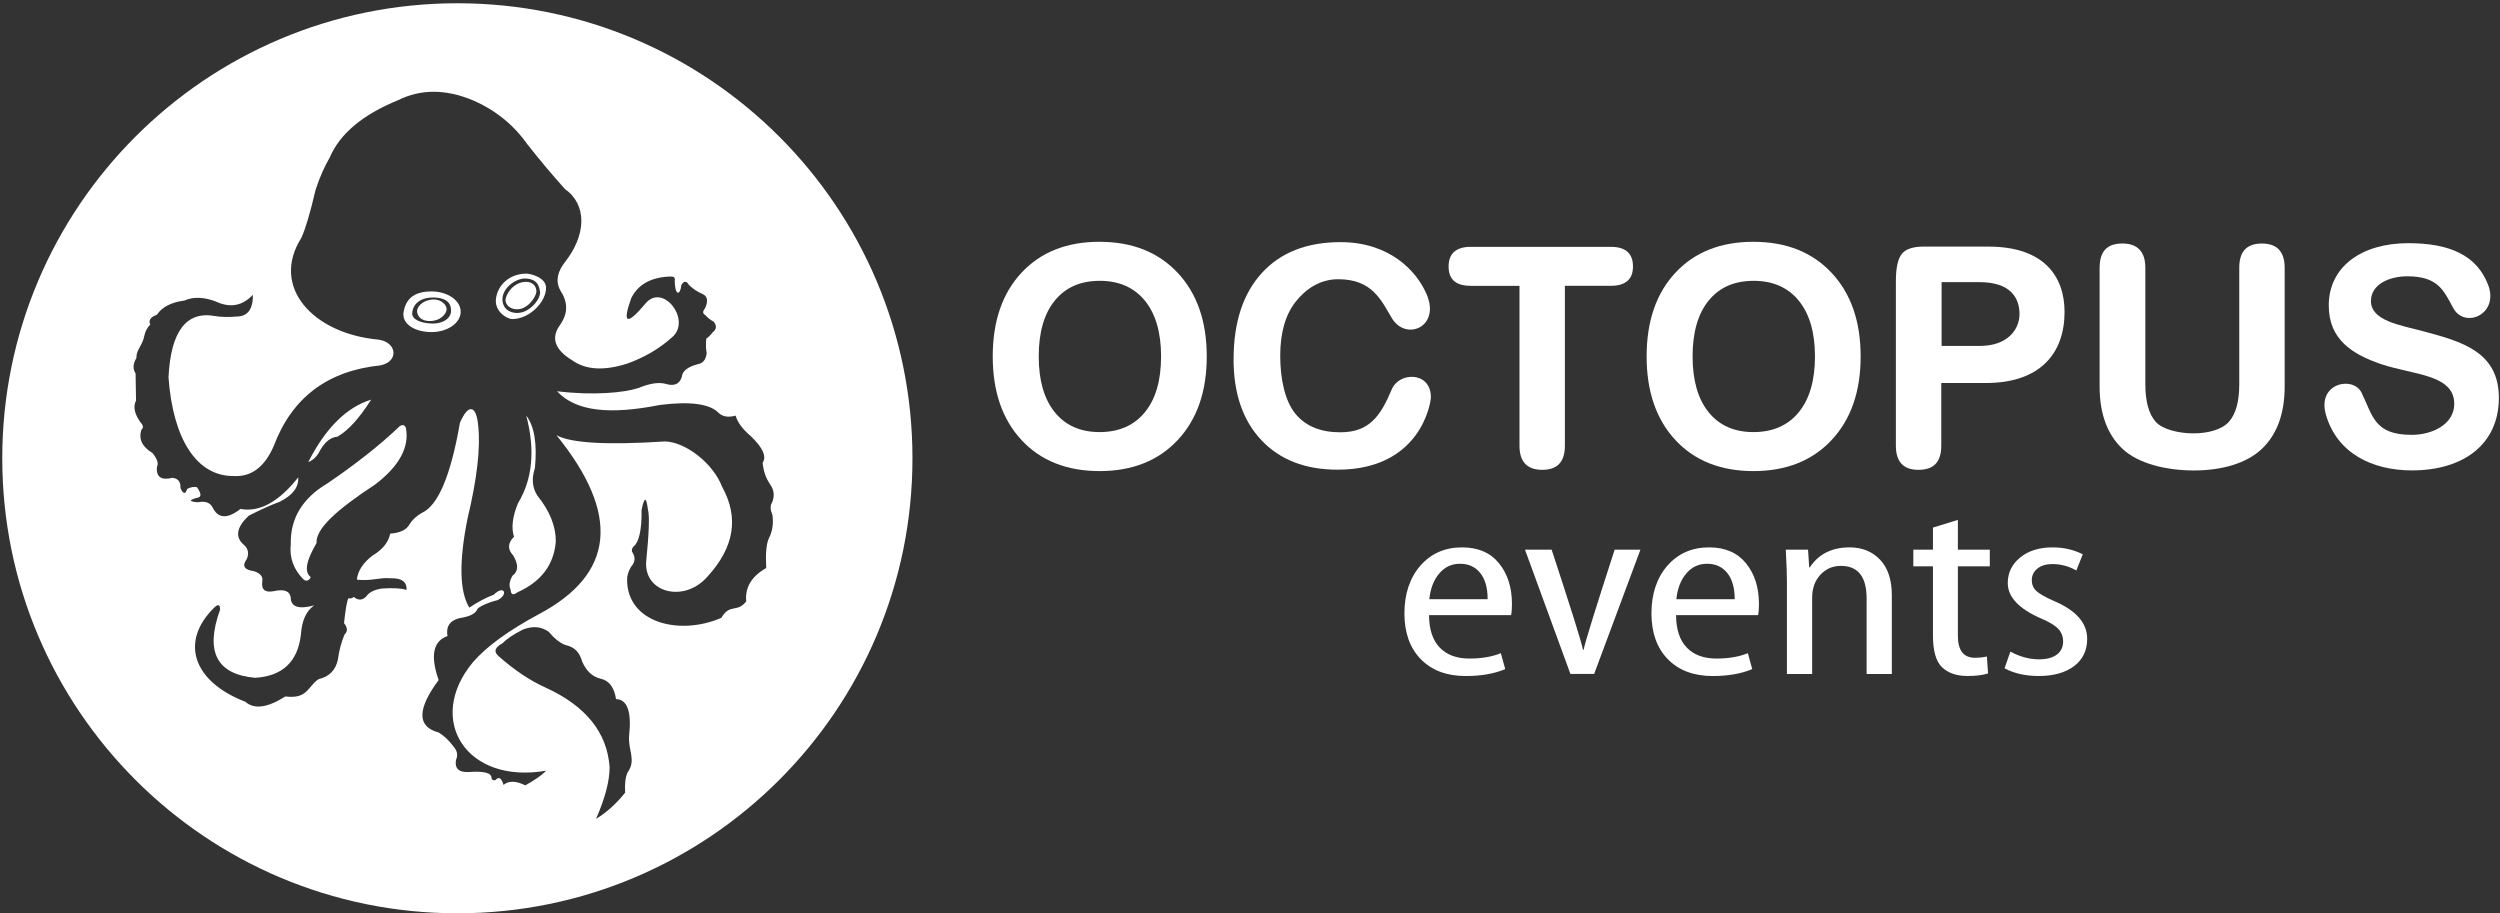 <svg xmlns="http://www.w3.org/2000/svg" width="728" height="266" viewBox="0 0 728 266" fill="none"><rect x="0" y="0" width="728" height="266" fill="#333333" stroke="none"/><g clip-path="url(#clip0_90_271)"><path d="M133.183 0.95C59.995 0.95 0.66 60.273 0.66 133.446C0.66 206.619 59.995 265.95 133.183 265.95C206.372 265.95 265.707 206.627 265.707 133.446C265.707 60.264 206.38 0.95 133.183 0.95ZM182.752 224.929C182.12 226.306 181.886 228.272 182.042 230.819C179.453 234.067 176.622 236.614 173.566 238.458C176.232 232.361 177.548 227.32 177.514 223.318C176.769 213.288 170.604 205.614 159.002 200.287C154.405 198.234 149.816 195.168 145.218 191.097C143.677 189.789 144.067 188.516 146.387 187.277C147.617 186.004 149.582 184.688 152.275 183.328C155.115 182.219 157.617 182.436 159.782 183.977C161.583 186.082 163.245 187.381 164.769 187.858C167.236 188.386 168.812 189.962 169.496 192.578C170.708 195.385 172.501 197.065 174.864 197.628C177.341 198.148 178.856 200.131 179.393 203.578C182.665 203.674 183.938 207.19 183.211 214.128C182.795 218.494 185.375 221.248 182.761 224.929H182.752ZM224.944 150.015C225.273 152.536 224.926 154.779 223.905 156.745C223.16 158.287 222.9 161.18 223.125 165.416C218.874 167.798 216.926 171.028 217.298 175.125C214.623 178.564 212.554 175.619 210.051 179.915C197.843 185.216 182.778 181.344 182.613 169.045C182.553 167.754 182.942 166.42 183.774 165.035C185.02 163.657 185.107 162.194 184.033 160.634C183.912 160.063 184.085 159.543 184.553 159.084C186.051 157.906 186.934 154.173 186.821 148.534C187.592 144.602 188.215 144.559 188.674 148.387C189.176 150.067 189.012 155.1 188.172 163.484C187.453 172.622 199.263 175.697 206.034 167.884C213.792 159.396 215.264 150.769 210.277 141.744C207.662 134.918 199.731 128.769 193.713 128.543C176.821 129.652 166.258 129.046 162.041 126.733C180.743 149.79 179.02 167.165 156.864 178.876C148.032 183.631 141.651 188.291 137.712 192.847C123.867 209.477 135.703 228.498 159.063 224.418C157.807 225.717 155.781 227.138 152.976 228.688C150.232 227.346 148.119 227.302 146.63 228.558C146.024 226.523 145.244 226.055 144.301 227.138C143.686 227.328 143.296 227.164 143.132 226.618C143.236 225.094 141.036 224.487 136.534 224.808C133.625 224.972 132.378 223.803 132.776 221.317C133.426 219.957 133.166 218.615 131.997 217.307C130.75 215.618 129.33 214.275 127.729 213.297C121.425 211.634 121.425 206.541 127.729 198.026C125.252 190.95 126.118 186.68 130.318 185.216C129.763 182.098 131.313 180.287 134.976 179.785C137.27 179.326 138.647 178.46 139.114 177.195C140.309 176.251 142.249 175.428 144.941 174.735C148.18 173.055 146.751 170.205 143.772 173.185C141.565 173.999 139.184 175.255 136.655 176.935C133.798 172.215 133.625 163.588 136.136 151.055C138.932 139.37 139.971 130.31 139.244 123.884C138.681 117.855 136.335 117.543 133.937 123.104C131.261 138.513 127.556 147.27 122.811 149.374C121.278 150.241 120.092 151.341 119.252 152.674C118.412 154.268 116.534 155.178 113.624 155.394C113.114 157.932 111.391 160.071 108.447 161.795C105.702 163.934 104.187 166.264 103.918 168.785C108.126 169.305 110.516 168.075 113.754 168.395C116.932 168.283 118.482 169.409 118.412 171.756C116.75 171.305 114.421 171.176 111.425 171.366C109.131 171.635 107.529 172.414 106.637 173.696C105.529 174.857 104.325 174.9 103.018 173.826C102.568 174.216 102.048 174.346 101.468 174.216C101.061 174.865 100.628 177.273 100.178 181.457C101.252 182.747 101.295 183.865 100.308 184.817C99.39 186.992 98.741 189.451 98.368 192.197C97.693 195.203 95.84 197.056 92.801 197.758C89.632 199.767 89.693 203.648 83.095 202.808C77.874 206.116 73.996 206.636 71.45 204.358C56.177 198.468 52.272 186.853 62.393 176.927C63.562 175.818 64.125 176.035 64.073 177.576C59.675 189.772 63.077 196.372 74.299 197.377C82.307 196.883 86.758 192.656 87.632 184.696C87.918 180.643 89.208 177.836 91.511 176.286C86.957 177.507 84.671 176.736 84.654 173.956C84.359 172.085 82.714 171.479 79.736 172.146C77.173 172.648 76.056 171.695 76.368 169.296C76.645 167.91 75.822 166.923 73.909 166.316C71.104 165.944 70.42 164.783 71.84 162.826C72.541 161.267 72.324 159.933 71.19 158.816C68.342 156.477 68.766 153.584 72.48 150.145C76.056 148.335 79.035 147.001 81.407 146.135C85.225 144.238 87.043 141.865 86.844 139.015C81.173 146.17 75.563 149.227 70.021 148.205C66.177 151.202 63.458 151.029 61.865 147.685C61.112 146.317 59.683 145.841 57.597 146.265C55.017 146.048 54.93 145.624 57.337 144.974C58.714 144.81 58.714 143.77 57.337 141.865C56.48 141.674 55.527 141.848 54.488 142.385C54.004 144.022 53.363 143.935 52.549 142.125C52.653 140.314 51.874 139.318 50.22 139.145C46.921 139.951 45.406 138.877 45.692 135.914C46.237 135.014 45.804 133.671 44.401 131.904C41.397 130.111 40.315 127.868 41.163 125.174C41.839 124.568 41.752 123.84 40.904 122.974C39.146 120.514 38.713 118.401 39.614 116.634L39.484 108.743C38.618 107.427 38.704 105.919 39.743 104.213C39.614 101.823 41.492 100.723 42.072 97.613C42.298 96.496 42.852 95.456 43.752 94.504C43.181 93.274 43.83 92.321 45.692 91.654C47.19 89.402 49.865 88.016 53.718 87.514C56.281 86.379 59.302 86.466 62.774 87.773C66.965 89.748 70.584 89.107 73.649 85.833C73.692 90.017 72.143 92.13 68.991 92.174C66.532 92.382 64.419 92.338 62.653 92.044C54.263 90.493 49.726 96.444 49.068 109.895C50.376 127.989 57.354 138.686 67.961 138.617C73.156 138.946 77.078 136.01 79.736 129.817C85.035 115.785 95.39 107.972 110.793 106.396C116.231 105.296 115.642 99.605 110.144 98.895C91.121 97.128 78.697 83.564 87.754 69.264C88.966 66.605 90.351 61.945 91.892 55.293C93.087 51.663 94.464 48.519 96.031 45.843C98.975 38.94 105.615 33.379 115.962 29.152C122.508 25.913 129.711 25.913 137.573 29.152C144.188 31.985 149.539 36.298 153.626 42.093C157.245 46.683 160.873 50.997 164.5 55.033C170.977 59.589 170.847 68.38 164.37 76.513C162.518 78.956 161.66 81.632 163.08 84.404C165.392 87.921 165.513 91.126 163.08 94.625C160.336 98.41 161.539 101.857 166.708 104.975C170.604 107.721 175.912 108.024 182.631 105.885C187.852 104.023 192.337 101.346 196.094 97.864C201.099 92.745 192.934 82.36 187.938 88.415C182.527 94.85 181.15 94.33 183.8 86.864C185.791 82.793 189.635 80.68 195.315 80.524C196.268 80.507 196.657 80.888 196.475 81.684C196.51 86.015 198.016 86.327 198.415 82.975C199.185 81.745 199.921 81.745 200.614 82.975C201.774 84.101 203.064 84.967 204.493 85.565C206.051 86.223 206.311 87.644 205.272 89.835C204.562 90.692 204.605 91.342 205.402 91.775C206.034 92.494 206.848 93.144 207.861 93.715C208.787 94.885 208.657 95.915 207.471 96.825C207.047 97.44 206.45 98.046 205.662 98.635C205.523 100.437 205.566 101.814 205.792 102.775C205.566 104.698 204.744 105.772 203.333 106.015C200.276 106.794 198.675 108.042 198.545 109.765C197.878 111.818 196.371 112.502 194.016 111.835C191.999 111.203 189.28 111.593 185.86 113.005C181.843 114.321 172.899 115.248 162.206 113.931C167.739 119.899 177.73 120.783 192.198 117.916C201.038 116.816 206.735 117.595 209.281 120.246C210.476 121.363 212.121 121.614 214.199 121.025C214.779 122.991 216.242 124.975 218.597 126.976C222.13 130.345 223.299 132.935 222.086 134.736C222.286 137.144 223.022 139.258 224.286 141.077C225.437 142.722 225.61 144.489 224.805 146.378C224.242 147.209 224.286 148.413 224.935 149.998L224.944 150.015Z" fill="white"></path><path d="M126.551 87.21C123.919 87.098 121.555 88.761 121.451 90.571C121.417 91.151 121.798 93.369 124.949 93.481C128.214 93.594 130.092 91.333 130.049 90.008C129.997 88.631 128.413 87.288 126.551 87.21Z" fill="white"></path><path d="M125.616 84.863C119.988 84.863 118.109 87.6 117.529 90.814C116.88 94.374 120.897 96.704 125.616 96.704C130.335 96.704 134.153 94.053 134.153 90.779C134.153 87.505 130.326 84.855 125.616 84.855V84.863ZM125.659 94.209C122.508 94.122 119.919 92.979 120.031 91.221C120.231 88.051 123.105 86.561 126.213 86.63C130.499 86.725 131.331 88.614 131.357 90.45C131.391 92.468 129.304 94.313 125.659 94.218V94.209Z" fill="white"></path><path d="M153.175 82.074C149.522 82.109 147.296 85.6 147.192 87.41C147.158 87.99 147.747 89.93 150.431 90.06C153.695 90.216 156.11 86.336 156.188 85.01C156.284 83.33 155.037 82.048 153.175 82.066V82.074Z" fill="white"></path><path d="M153.054 79.684C148.327 79.779 144.872 83.019 144.413 87.09C144.015 90.684 147.582 92.91 149.201 92.91C154.249 92.91 159.193 87.765 159.002 83.625C158.872 80.844 154.639 79.649 153.045 79.675L153.054 79.684ZM150.526 91.134C147.374 91.048 146.145 88.874 146.318 86.83C146.612 83.495 150.457 81.009 152.985 81.104C156.327 81.234 156.976 83.079 157.253 84.889C157.574 87.029 154.162 91.23 150.526 91.134Z" fill="white"></path><path d="M108.074 116.374C100.923 118.583 94.819 124.637 89.762 134.555C91.174 134.035 92.316 132.918 93.191 131.194C94.628 128.647 96.317 127.305 98.239 127.184C101.364 125.399 104.646 121.796 108.074 116.383V116.374Z" fill="white"></path><path d="M116.3 124.195C117.148 123.563 117.772 123.676 118.179 124.516C119.296 130.155 116.317 135.681 109.252 141.077C98.074 148.413 91.909 153.948 92.169 158.157C89.416 162.869 88.351 166.438 90.49 168.057C90.039 169.097 89.096 169.461 88.29 168.638C85.459 165.736 84.255 162.367 84.671 158.547C84.481 151.02 88.039 145.087 95.347 140.756C103.624 135.135 110.611 129.617 116.308 124.195H116.3Z" fill="white"></path><path d="M153.245 121.025C155.885 131.029 155.089 139.526 150.846 146.516C149.227 150.457 148.838 153.714 149.677 156.287C147.842 158.123 147.755 159.933 149.418 161.717C151.037 164.394 150.968 166.377 149.227 167.668C148.318 169.262 148.145 170.621 148.708 171.747C148.768 173.185 149.435 173.428 150.716 172.458C157.582 169.383 161.297 164.463 161.851 157.707C161.886 153.272 160.093 148.812 156.483 144.316C154.994 142.038 154.76 139.362 155.773 136.296C156.448 129.219 155.608 124.135 153.253 121.025H153.245Z" fill="white"></path><path d="M359.225 104.629C359.225 93.88 361.961 85.513 367.433 79.511C372.905 73.517 380.55 70.511 390.351 70.511C404.689 70.511 412.56 78.939 415.452 85.73C419.512 95.266 409.365 99.432 405.304 92.633C402.196 87.436 399.616 81.312 389.702 81.312C384.464 81.312 380.334 84.032 377.321 87.834C374.307 91.645 372.801 96.894 372.801 103.598C372.801 110.302 374.16 116.703 377.182 120.436C380.212 124.17 384.68 125.885 390.273 125.885C398.706 125.885 401.971 121.259 405.304 113.334C407.434 108.258 416.672 108.12 416.672 115.664C416.672 117.258 413.729 136.772 389.52 136.772C380.126 136.772 372.723 133.905 367.32 128.18C361.918 122.455 359.216 114.599 359.216 104.62L359.225 104.629Z" fill="white"></path><path d="M428.283 83.226C426.101 83.226 424.482 82.758 423.426 81.832C422.361 80.905 421.833 79.493 421.833 77.596C421.833 75.699 422.378 74.279 423.469 73.317C424.56 72.356 426.162 71.879 428.283 71.879H469.072C471.219 71.879 472.839 72.356 473.912 73.317C474.986 74.279 475.523 75.699 475.523 77.596C475.523 79.493 474.986 80.861 473.912 81.805C472.839 82.75 471.228 83.226 469.072 83.226H455.695V129.782C455.695 132.138 455.15 133.896 454.059 135.065C452.968 136.226 451.314 136.815 449.106 136.815C446.898 136.815 445.236 136.226 444.128 135.048C443.019 133.87 442.474 132.12 442.474 129.79V83.235H428.283V83.226Z" fill="white"></path><path fill-rule="evenodd" clip-rule="evenodd" d="M510.615 81.78C505.021 81.78 500.666 83.703 497.549 87.54C494.432 91.385 492.882 96.799 492.882 103.797C492.882 110.796 494.441 116.175 497.549 120.038C500.666 123.892 505.013 125.824 510.615 125.824C516.216 125.824 520.658 123.892 523.801 120.038C526.944 116.183 528.52 110.77 528.52 103.797C528.52 96.825 526.944 91.42 523.801 87.557C520.658 83.703 516.26 81.771 510.615 81.771V81.78ZM510.615 70.416C520.139 70.416 527.715 73.43 533.36 79.45C538.996 85.47 541.819 93.594 541.819 103.797C541.819 114.001 538.996 122.125 533.36 128.145C527.715 134.165 520.139 137.179 510.615 137.179C501.09 137.179 493.488 134.174 487.895 128.162C482.302 122.151 479.497 114.027 479.497 103.789C479.497 93.551 482.293 85.392 487.895 79.398C493.488 73.404 501.064 70.407 510.615 70.407V70.416Z" fill="white"></path><path d="M611.414 77.969C611.414 75.587 611.96 73.811 613.042 72.651C614.133 71.49 615.787 70.91 618.02 70.91C620.254 70.91 621.891 71.499 623.025 72.677C624.15 73.855 624.722 75.622 624.722 77.978V111.896C624.722 116.868 625.709 120.497 627.692 122.775C629.674 125.053 634.436 126.196 638.74 126.196C643.043 126.196 647.095 125.062 649.086 122.792C651.078 120.523 652.073 116.894 652.073 111.896V77.978C652.073 75.596 652.619 73.82 653.71 72.659C654.801 71.499 656.454 70.918 658.662 70.918C660.87 70.918 662.533 71.507 663.632 72.685C664.74 73.863 665.294 75.63 665.294 77.986V112.528C665.294 120.41 663.095 126.456 658.688 130.674C654.281 134.893 647.129 136.997 638.844 136.997C630.558 136.997 622.488 134.893 618.055 130.692C613.622 126.491 611.405 120.436 611.405 112.528V77.986L611.414 77.969Z" fill="white"></path><path fill-rule="evenodd" clip-rule="evenodd" d="M565.395 82.152V100.731H576.556C584.66 100.731 588.08 95.889 588.08 91.446C588.08 86.76 585.465 82.161 576.435 82.161H565.387L565.395 82.152ZM565.3 129.782C565.3 132.138 564.755 133.905 563.664 135.065C562.573 136.235 560.91 136.815 558.668 136.815C556.425 136.815 554.806 136.226 553.715 135.048C552.624 133.87 552.079 132.112 552.079 129.79V81.927C552.079 78.003 552.659 75.335 553.819 73.924C554.98 72.512 557.075 71.81 560.105 71.81H579.032C595.206 71.81 601.197 80.472 601.197 90.84C601.197 102.801 594.184 111.532 578.279 111.532H565.3V129.79V129.782Z" fill="white"></path><path fill-rule="evenodd" clip-rule="evenodd" d="M320.211 81.78C314.617 81.78 310.262 83.703 307.145 87.54C304.028 91.385 302.478 96.799 302.478 103.797C302.478 110.796 304.037 116.175 307.145 120.038C310.262 123.892 314.609 125.824 320.211 125.824C325.812 125.824 330.254 123.892 333.397 120.038C336.54 116.183 338.107 110.77 338.107 103.797C338.107 96.825 336.531 91.42 333.397 87.557C330.254 83.703 325.856 81.771 320.211 81.771V81.78ZM320.202 70.416C329.726 70.416 337.302 73.43 342.947 79.45C348.584 85.47 351.406 93.594 351.406 103.797C351.406 114.001 348.584 122.125 342.947 128.145C337.302 134.165 329.726 137.179 320.202 137.179C310.678 137.179 303.076 134.174 297.483 128.162C291.889 122.151 289.084 114.027 289.084 103.789C289.084 93.551 291.881 85.392 297.483 79.398C303.076 73.404 310.652 70.407 320.202 70.407V70.416Z" fill="white"></path><path d="M701.278 70.814C713.357 70.814 721.201 74.331 724.517 82.889C727.868 91.516 717.72 95.881 714.37 89.688C711.625 84.621 710.006 80.455 700.975 80.455C695.988 80.455 690.421 82.672 690.421 87.661C690.421 93.447 698.949 94.66 705.746 96.487C716.768 99.45 727.669 102.368 727.669 115.872C727.669 129.375 717.313 136.98 702.395 136.98C690.767 136.98 680.602 132 677.33 120.844C674.585 111.506 685.243 109.376 687.685 114.347C690.958 121.034 691.339 126.629 702.3 126.629C708.274 126.629 714.681 123.572 714.681 117.595C714.681 108.969 702.603 109.176 693.365 106.024C684.923 103.148 678.135 98.817 678.135 88.978C678.135 77.51 687.875 70.814 701.278 70.814Z" fill="white"></path><path fill-rule="evenodd" clip-rule="evenodd" d="M440.032 179.136H416.136C416.162 183.302 417.201 186.446 419.253 188.577C421.296 190.707 424.188 191.773 427.911 191.773C431.435 191.773 434.482 191.253 437.045 190.205L438.327 194.839C435.166 196.182 431.331 196.857 426.803 196.857C421.287 196.857 416.932 195.22 413.746 191.963C410.56 188.698 408.966 184.246 408.966 178.616C408.966 172.986 410.516 168.283 413.616 164.723C416.716 161.172 420.768 159.396 425.781 159.396C430.413 159.396 433.998 160.938 436.508 164.03C439.028 167.122 440.283 171.08 440.283 175.922C440.283 177.265 440.197 178.339 440.024 179.136H440.032ZM416.222 174.493H433.201C433.201 171.202 432.482 168.664 431.045 166.862C429.608 165.069 427.651 164.169 425.175 164.169C422.699 164.169 420.698 165.113 419.097 167.01C417.486 168.906 416.534 171.401 416.213 174.484L416.222 174.493Z" fill="white"></path><path d="M444.067 160.063H451.834C457.548 177.438 460.596 187.156 460.968 189.226H461.141C461.626 186.879 464.639 177.161 470.189 160.063H477.696L464.215 196.251H457.306L444.076 160.063H444.067Z" fill="white"></path><path fill-rule="evenodd" clip-rule="evenodd" d="M511.965 179.136H488.068C488.094 183.302 489.133 186.446 491.185 188.577C493.229 190.707 496.121 191.773 499.844 191.773C503.368 191.773 506.415 191.253 508.97 190.205L510.251 194.839C507.091 196.182 503.255 196.857 498.735 196.857C493.22 196.857 488.865 195.22 485.679 191.963C482.493 188.698 480.899 184.246 480.899 178.616C480.899 172.986 482.449 168.283 485.549 164.723C488.649 161.172 492.701 159.396 497.705 159.396C502.346 159.396 505.922 160.938 508.433 164.03C510.952 167.122 512.208 171.08 512.208 175.922C512.208 177.265 512.121 178.339 511.948 179.136H511.965ZM488.164 174.493H505.143C505.143 171.202 504.424 168.664 502.987 166.862C501.549 165.069 499.593 164.169 497.116 164.169C494.64 164.169 492.64 165.113 491.038 167.01C489.428 168.906 488.467 171.401 488.155 174.484L488.164 174.493Z" fill="white"></path><path d="M520.355 196.26V169.712C520.355 167.148 520.243 163.926 520.017 160.063H526.502L526.84 165.225H527.013C529.576 161.336 533.438 159.396 538.615 159.396C542.261 159.396 545.213 160.6 547.49 162.999C549.767 165.407 550.901 168.863 550.901 173.376V196.26H543.559V174.277C543.559 167.945 541.057 164.783 536.053 164.783C533.689 164.783 531.706 165.641 530.104 167.365C528.494 169.088 527.697 171.314 527.697 174.06V196.268H520.355V196.26Z" fill="white"></path><path d="M562.876 153.636L570.131 151.393V160.063H579.43V164.922H570.131V185.112C570.131 189.399 571.785 191.539 575.084 191.539C576.391 191.539 577.56 191.418 578.582 191.166L578.92 196.103C577.387 196.597 575.396 196.848 572.945 196.848C569.785 196.848 567.318 196.008 565.543 194.328C563.768 192.648 562.876 189.547 562.876 185.034V164.922H557.161V160.063H562.876V153.636Z" fill="white"></path><path d="M583.716 194.614L585.422 189.755C588.21 191.253 590.998 191.998 593.786 191.998C596.002 191.998 597.725 191.539 598.946 190.612C600.167 189.694 600.782 188.43 600.782 186.836C600.782 185.363 600.306 184.125 599.353 183.12C598.401 182.107 596.747 181.11 594.383 180.106C587.898 177.291 584.66 173.852 584.66 169.79C584.66 166.776 585.872 164.29 588.288 162.332C590.704 160.375 593.847 159.396 597.717 159.396C600.929 159.396 603.864 160.072 606.505 161.414L604.626 166.126C602.461 164.879 600.132 164.255 597.63 164.255C595.812 164.255 594.357 164.697 593.275 165.58C592.193 166.464 591.656 167.59 591.656 168.967C591.656 170.214 592.098 171.254 592.981 172.085C593.864 172.917 595.587 173.895 598.141 175.021C604.574 177.758 607.786 181.431 607.786 186.013C607.786 189.4 606.514 192.059 603.968 193.973C601.422 195.887 598.002 196.849 593.708 196.849C589.812 196.849 586.487 196.104 583.725 194.605L583.716 194.614Z" fill="white"></path></g><defs><clipPath id="clip0_90_271"><rect width="727" height="265" fill="white" transform="translate(0.66 0.95)"></rect></clipPath></defs></svg>